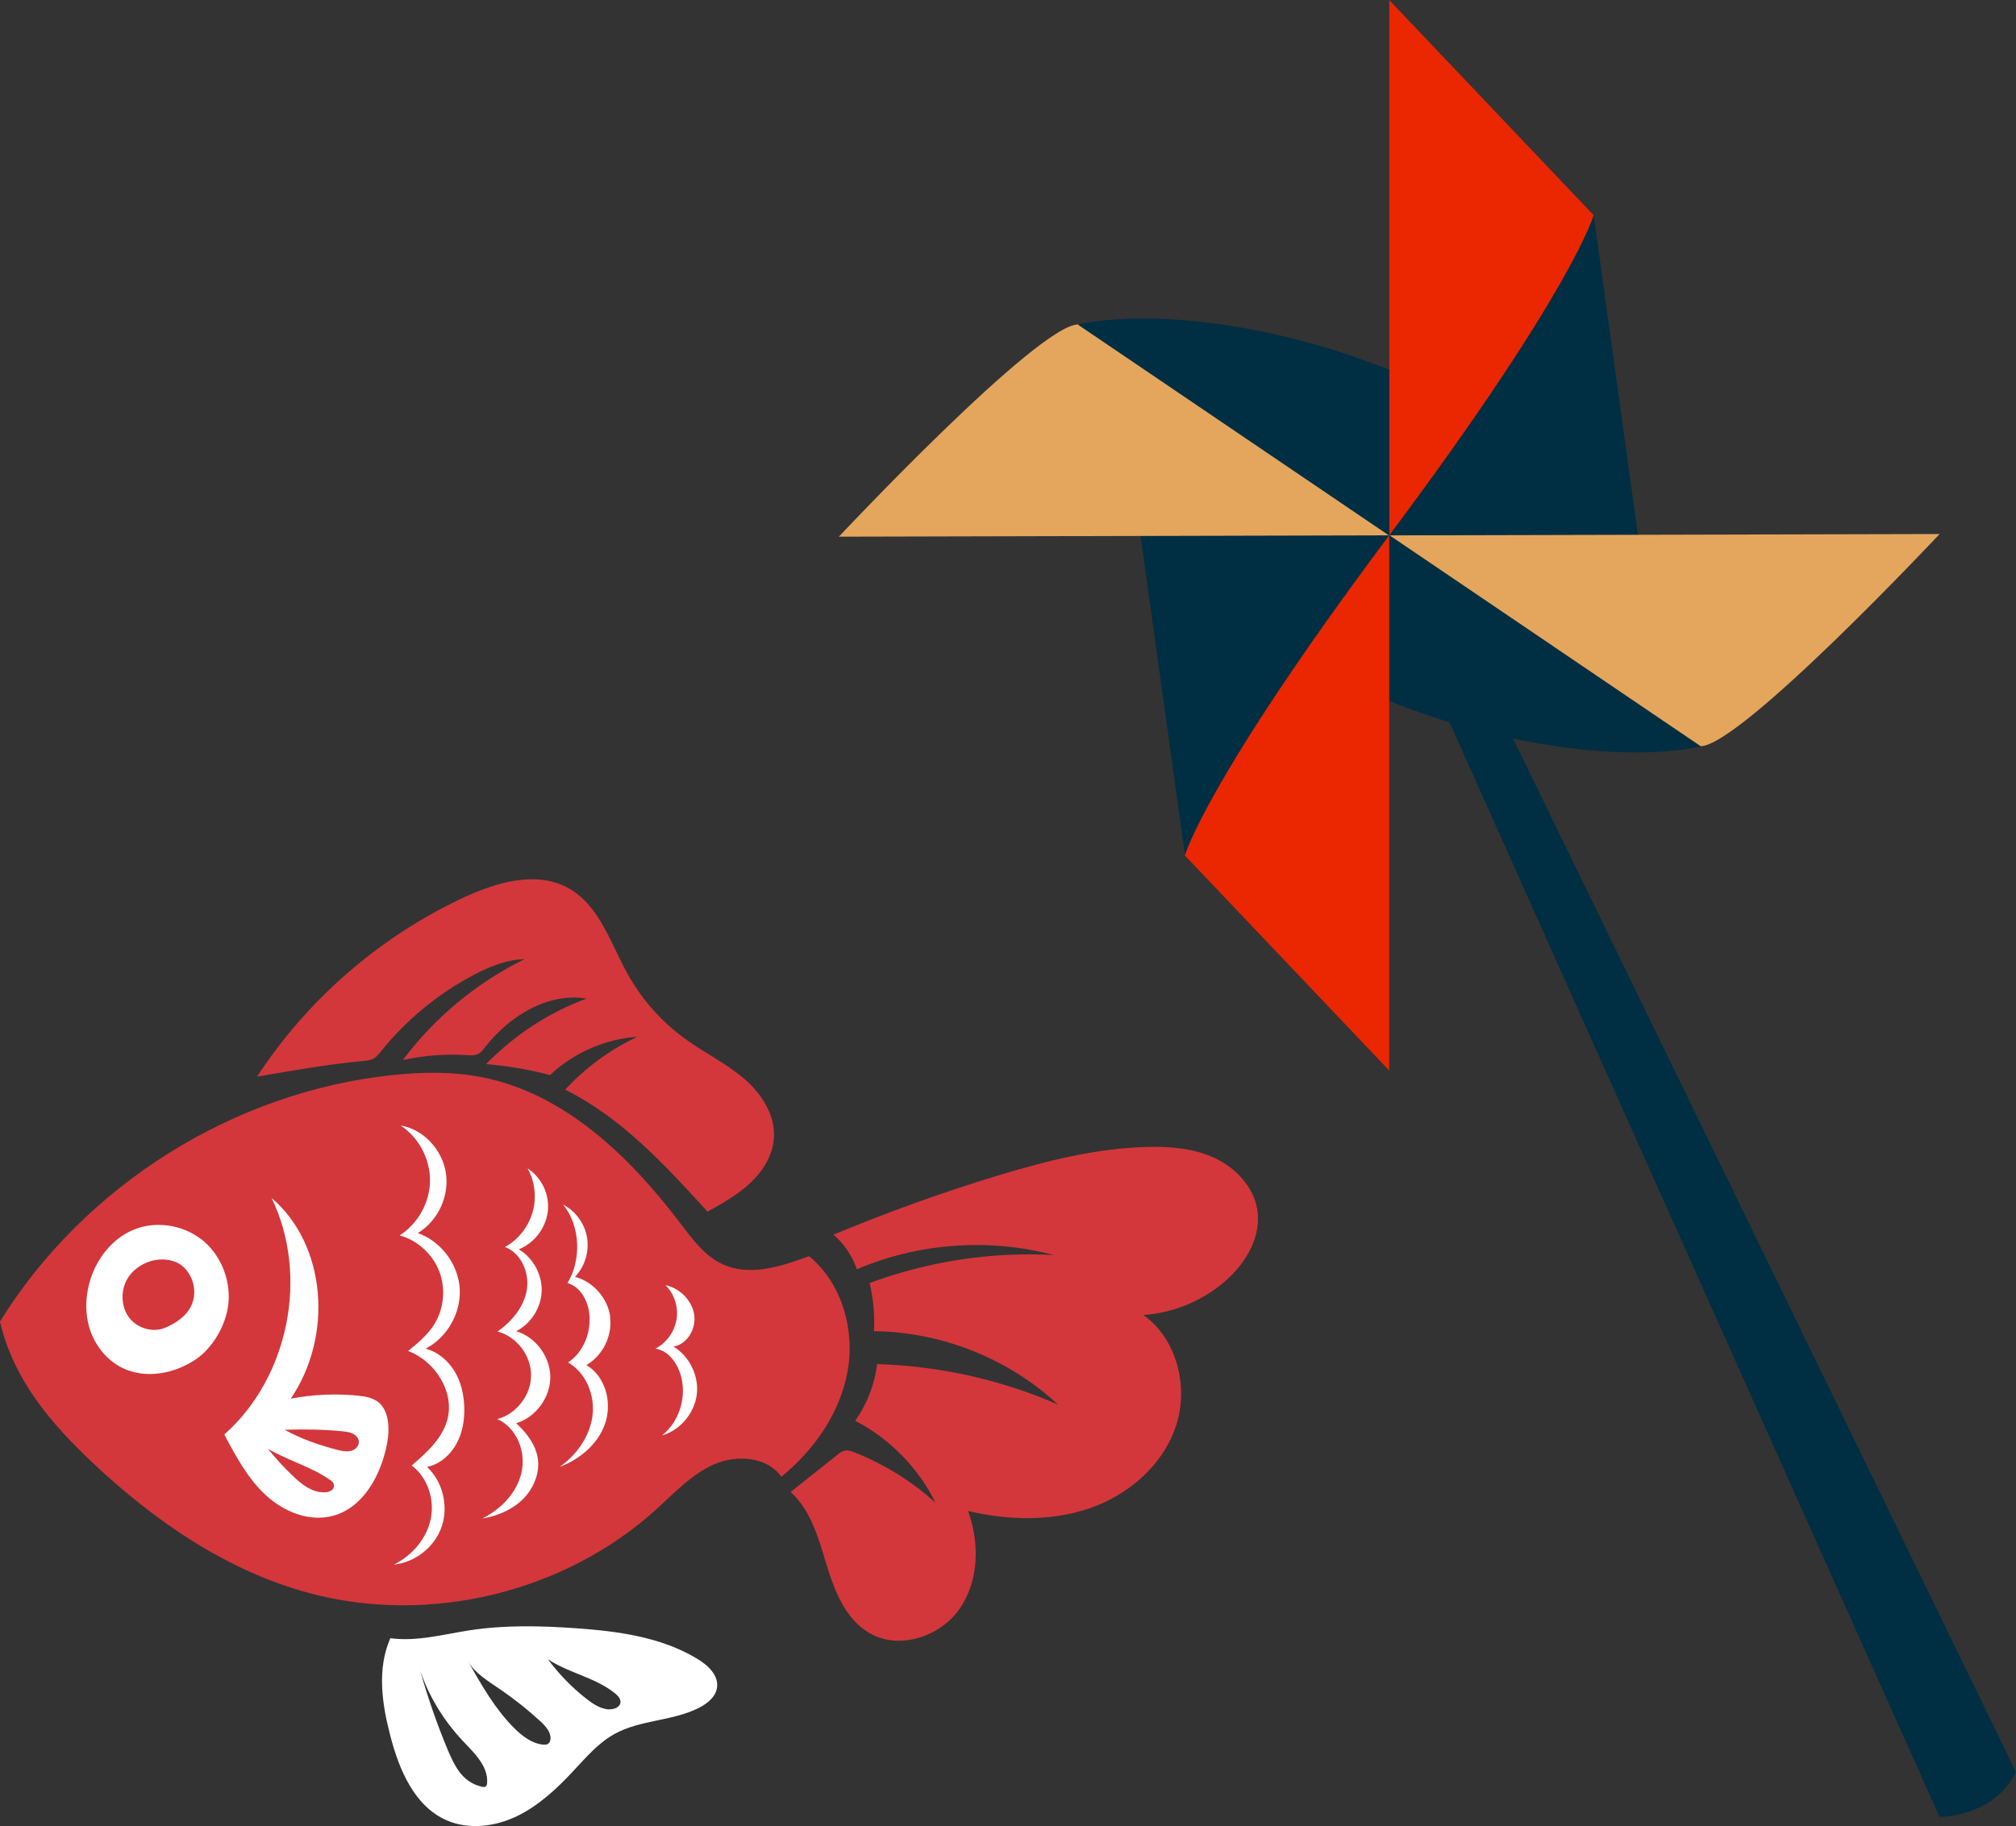 <svg width="149" height="135" viewBox="0 0 149 135" fill="none" xmlns="http://www.w3.org/2000/svg">
<rect x="0" y="0" width="149" height="135" fill="#333333" stroke="none"/>
<path d="M102.675 39.574L101.598 41.031L143.351 134.319C143.351 134.319 147.323 134.358 149 131.005L104.651 39.854L102.675 39.574Z" fill="#002E42"/>
<path d="M84.293 39.574L87.586 63.245L102.675 79.172V39.574H84.293Z" fill="#002E42"/>
<path d="M102.677 39.574C89.125 57.697 87.568 63.245 87.568 63.245L102.677 79.153V39.574Z" fill="#EA2701"/>
<path d="M121.06 39.578L117.787 15.907L102.678 0V39.578H121.06Z" fill="#002E42"/>
<path d="M102.678 39.578C116.23 21.456 117.787 15.907 117.787 15.907L102.678 0V39.578Z" fill="#EA2701"/>
<path d="M102.676 39.576C102.676 39.576 82.657 23.988 79.683 23.988C76.71 23.988 62 39.676 62 39.676L102.676 39.576Z" fill="#E4A65D"/>
<path d="M79.682 23.989C85.11 22.831 94.272 23.949 102.674 27.342V39.596L79.682 24.009V23.989Z" fill="#002E42"/>
<path d="M102.678 39.58C102.678 39.58 122.696 55.168 125.67 55.168C128.644 55.168 143.354 39.48 143.354 39.48L102.678 39.58Z" fill="#E4A65D"/>
<path d="M125.69 55.182C120.261 56.34 111.1 55.222 102.697 51.829V39.574L125.69 55.162V55.182Z" fill="#002E42"/>
<g clip-path="url(#clip0_364_58)">
<path d="M0 97.698C6.238 87.625 17.278 80.7 29.029 79.477C31.213 79.247 33.445 79.211 35.605 79.635C41.686 80.821 46.5 85.446 50.252 90.397C51.157 91.584 52.074 92.855 53.425 93.472C55.416 94.38 57.733 93.63 59.796 92.867C62.221 94.853 63.199 98.291 62.644 101.378C62.089 104.465 60.17 107.201 57.745 109.175C56.695 107.685 54.463 107.528 52.786 108.254C51.121 108.981 49.842 110.373 48.491 111.596C41.686 117.758 31.696 120.155 22.84 117.77C16.771 116.136 11.426 112.455 6.841 108.133C3.801 105.264 1.001 102.02 0 97.71L0 97.698Z" fill="#D3373B"/>
<path d="M14.878 91.623C13.466 90.521 11.439 90.23 9.798 90.945C8.314 91.586 7.216 92.966 6.709 94.504C6.311 95.715 6.251 97.046 6.637 98.257C7.023 99.468 7.88 100.545 9.014 101.114C10.751 101.986 12.935 101.562 14.54 100.448C15.541 99.758 16.687 98.172 16.881 96.38C17.061 94.589 16.301 92.724 14.878 91.611V91.623ZM14.262 96.199C13.937 97.301 12.839 97.894 12.235 98.148C11.318 98.548 10.148 98.209 9.545 97.41C8.941 96.611 8.905 95.436 9.4 94.564C9.907 93.693 10.896 93.148 11.898 93.112C12.271 93.1 12.658 93.16 13.008 93.305C14.057 93.766 14.588 95.097 14.262 96.199Z" fill="white"/>
<path d="M27.775 103.534C27.389 103.304 26.93 103.231 26.484 103.183C24.819 103.013 23.142 103.086 21.489 103.401C24.626 98.8 24.143 92.045 20.077 88.57C22.852 94.321 21.344 101.827 16.578 106.052C17.435 107.662 18.303 109.297 19.643 110.532C20.97 111.766 22.876 112.541 24.626 112.057C26.858 111.452 28.149 109.055 28.595 106.779C28.825 105.604 28.788 104.151 27.775 103.522V103.534ZM24.469 110.193C24.324 110.289 24.143 110.326 23.974 110.326C23.057 110.35 22.273 109.72 21.622 109.091C20.97 108.473 20.367 107.808 19.8 107.105C21.308 107.989 22.985 108.425 24.372 109.394C24.505 109.478 24.638 109.587 24.674 109.745C24.722 109.914 24.626 110.096 24.481 110.193H24.469ZM25.917 107.263C25.579 107.348 25.241 107.263 24.903 107.178C23.564 106.827 22.249 106.379 21.042 105.701C22.587 105.653 23.986 105.677 25.374 105.822C25.615 105.846 25.869 105.883 26.086 105.992C26.303 106.101 26.496 106.306 26.52 106.549C26.556 106.888 26.255 107.19 25.917 107.275V107.263Z" fill="white"/>
<path d="M31.432 99.72C33.049 98.897 34.086 97.069 33.978 95.253C33.857 93.437 32.578 91.754 30.877 91.161C32.373 90.265 33.23 88.413 32.952 86.694C32.675 84.975 31.287 83.486 29.61 83.207C30.949 84.091 31.794 85.677 31.782 87.287C31.77 88.897 30.889 90.471 29.538 91.331C30.865 91.694 31.999 92.735 32.481 94.03C32.964 95.326 32.795 96.851 32.035 98.001C31.54 98.74 30.853 99.321 30.165 99.878C32.18 100.628 33.64 102.941 33.049 105.011C32.65 106.391 31.516 107.408 30.43 108.34C31.613 109.236 32.144 110.87 31.83 112.323C31.516 113.776 30.442 115.011 29.115 115.665C30.696 115.507 32.144 114.357 32.65 112.844C33.157 111.331 32.723 109.539 31.564 108.449C32.481 108.255 33.254 107.602 33.712 106.778C34.171 105.967 34.34 105.011 34.315 104.067C34.291 103.134 34.086 102.19 33.604 101.391C33.121 100.592 32.361 99.938 31.456 99.708L31.432 99.72ZM40.674 101.827C40.674 100.301 39.6 98.849 38.152 98.413C39.25 97.856 39.998 96.669 40.034 95.447C40.071 94.212 39.395 92.989 38.345 92.36C39.479 91.912 40.324 90.81 40.481 89.599C40.638 88.389 40.107 87.117 38.997 86.379C39.54 87.36 39.672 88.558 39.359 89.636C39.045 90.713 38.297 91.657 37.32 92.19C38.526 92.638 39.142 94.103 38.937 95.362C38.719 96.633 37.826 97.699 36.777 98.437C38.188 98.812 39.262 100.217 39.25 101.682C39.25 103.146 38.164 104.539 36.753 104.914C38.176 105.531 38.888 107.299 38.55 108.824C38.225 110.35 37.03 111.573 35.643 112.263C36.741 112.081 37.826 111.633 38.635 110.846C39.431 110.059 39.914 108.909 39.745 107.808C39.588 106.791 38.912 105.919 38.152 105.217C39.6 104.781 40.674 103.316 40.674 101.803V101.827ZM45.102 97.36C44.921 95.967 43.835 94.745 42.496 94.394C43.22 93.643 43.557 92.541 43.389 91.5C43.22 90.471 42.544 89.527 41.615 89.055C42.942 90.665 42.954 93.219 41.941 94.853C42.87 95.12 43.425 96.1 43.545 97.057C43.726 98.449 43.147 99.95 41.989 100.725C43.316 101.488 43.992 103.159 43.787 104.684C43.582 106.209 42.616 107.565 41.362 108.449C42.87 107.88 44.233 106.73 44.74 105.193C45.247 103.655 44.74 101.742 43.34 100.919C44.547 100.217 45.271 98.752 45.09 97.372L45.102 97.36ZM49.759 99.551C50.821 99.394 51.509 98.159 51.291 97.093C51.074 96.04 50.169 95.217 49.192 95.011C49.844 95.665 50.157 96.645 50 97.553C49.844 98.461 49.252 99.297 48.432 99.708C49.204 99.793 49.807 100.459 50.133 101.173C50.881 102.844 50.362 104.987 48.927 106.125C50.266 105.737 51.316 104.49 51.496 103.11C51.678 101.73 50.954 100.253 49.759 99.539V99.551Z" fill="white"/>
<path d="M18.991 79.613C22.731 73.862 28.124 69.201 34.338 66.32C36.775 65.194 39.707 64.359 42.047 65.678C44.316 66.962 45.136 69.758 46.403 72.034C47.453 73.911 48.913 75.557 50.662 76.816C52.05 77.821 53.618 78.584 54.921 79.686C56.236 80.787 57.298 82.373 57.202 84.092C57.129 85.376 56.417 86.55 55.476 87.434C54.547 88.317 53.413 88.947 52.291 89.577C49.166 86.138 45.933 82.627 41.77 80.557C43.278 78.923 45.1 77.591 47.103 76.647C44.714 76.816 42.397 77.833 40.648 79.48C39.104 79.068 37.523 78.802 35.93 78.669C38.006 76.526 40.551 74.855 43.351 73.826C40.491 73.354 37.656 75.109 35.858 77.409C35.701 77.615 35.544 77.821 35.315 77.93C35.074 78.039 34.796 78.027 34.531 78.003C32.938 77.906 31.334 78.027 29.777 78.366C32.13 75.218 35.243 72.639 38.766 70.908C37.439 70.945 36.16 71.465 34.977 72.095C32.359 73.475 30.018 75.412 28.16 77.724C27.991 77.93 27.822 78.148 27.593 78.269C27.364 78.39 27.099 78.414 26.833 78.439C24.251 78.681 21.681 79.129 18.979 79.601L18.991 79.613Z" fill="#D3373B"/>
<path d="M61.593 91.271C62.389 91.949 62.992 92.844 63.33 93.837C67.879 91.888 73.091 91.513 77.881 92.784C73.272 92.53 68.603 93.244 64.271 94.854C64.549 96.016 64.657 97.215 64.597 98.413C69.58 98.462 74.539 100.435 78.195 103.837C73.984 101.997 69.411 100.98 64.826 100.847C64.645 102.348 64.078 103.801 63.209 105.036C65.755 106.355 67.879 108.522 69.146 111.101C67.408 109.515 65.369 108.256 63.185 107.384C62.944 107.288 62.679 107.191 62.425 107.251C62.208 107.3 62.027 107.433 61.858 107.578C60.712 108.486 59.578 109.394 58.432 110.302C59.94 111.658 60.507 113.752 61.098 115.702C61.689 117.651 62.51 119.721 64.271 120.738C66.455 121.997 69.459 121.016 70.907 118.958C72.355 116.9 72.415 114.079 71.547 111.706C74.503 112.396 77.676 112.493 80.547 111.501C83.419 110.508 85.965 108.304 86.918 105.411C87.871 102.518 86.99 98.983 84.505 97.215C86.725 97.07 88.897 96.162 90.574 94.697C92.082 93.377 93.24 91.428 92.927 89.442C92.661 87.748 91.334 86.343 89.79 85.617C88.233 84.89 86.472 84.745 84.758 84.794C81.006 84.89 77.326 85.823 73.731 86.912C69.701 88.135 65.731 89.564 61.581 91.283L61.593 91.271Z" fill="#D3373B"/>
<path d="M51.519 122.624C48.852 121.014 45.643 120.59 42.542 120.372C39.948 120.191 37.33 120.13 34.76 120.518C32.794 120.82 30.815 121.377 28.848 121.111C27.859 123.375 28.221 125.929 28.848 128.326C29.5 130.845 30.634 133.532 33.011 134.573C34.651 135.288 36.582 135.046 38.199 134.271C39.803 133.496 41.143 132.249 42.361 130.941C43.302 129.937 44.207 128.859 45.414 128.193C47.332 127.128 49.733 127.249 51.688 126.244C52.291 125.929 52.894 125.445 52.991 124.779C53.136 123.859 52.315 123.096 51.519 122.624ZM35.882 132.079C35.81 132.128 35.713 132.116 35.629 132.092C35.182 131.995 34.76 131.789 34.41 131.486C33.795 130.954 33.445 130.179 33.119 129.428C32.311 127.503 31.623 125.518 31.056 123.508C31.683 125.372 32.781 127.188 34.205 128.702C35.05 129.598 36.087 130.566 36.003 131.801C36.003 131.91 35.979 132.019 35.882 132.079ZM40.515 128.92C40.419 128.98 40.286 128.98 40.165 128.98C39.333 128.908 38.609 128.363 38.006 127.757C36.606 126.365 35.605 124.61 34.639 122.891C35.134 123.714 36.111 124.307 37.016 124.924C38.054 125.639 39.043 126.426 39.96 127.273C40.334 127.624 40.733 128.06 40.684 128.569C40.672 128.702 40.624 128.847 40.503 128.92H40.515ZM44.992 126.377C44.364 126.329 43.821 125.966 43.327 125.578C42.253 124.743 41.3 123.75 40.491 122.661C42.023 123.69 44.002 124.004 45.462 125.191C45.667 125.36 45.872 125.578 45.86 125.845C45.824 126.22 45.378 126.389 45.004 126.365L44.992 126.377Z" fill="white"/>
</g>
<defs>
<clipPath id="clip0_364_58">
<rect width="93" height="70" fill="white" transform="translate(0 65)"/>
</clipPath>
</defs>
</svg>
